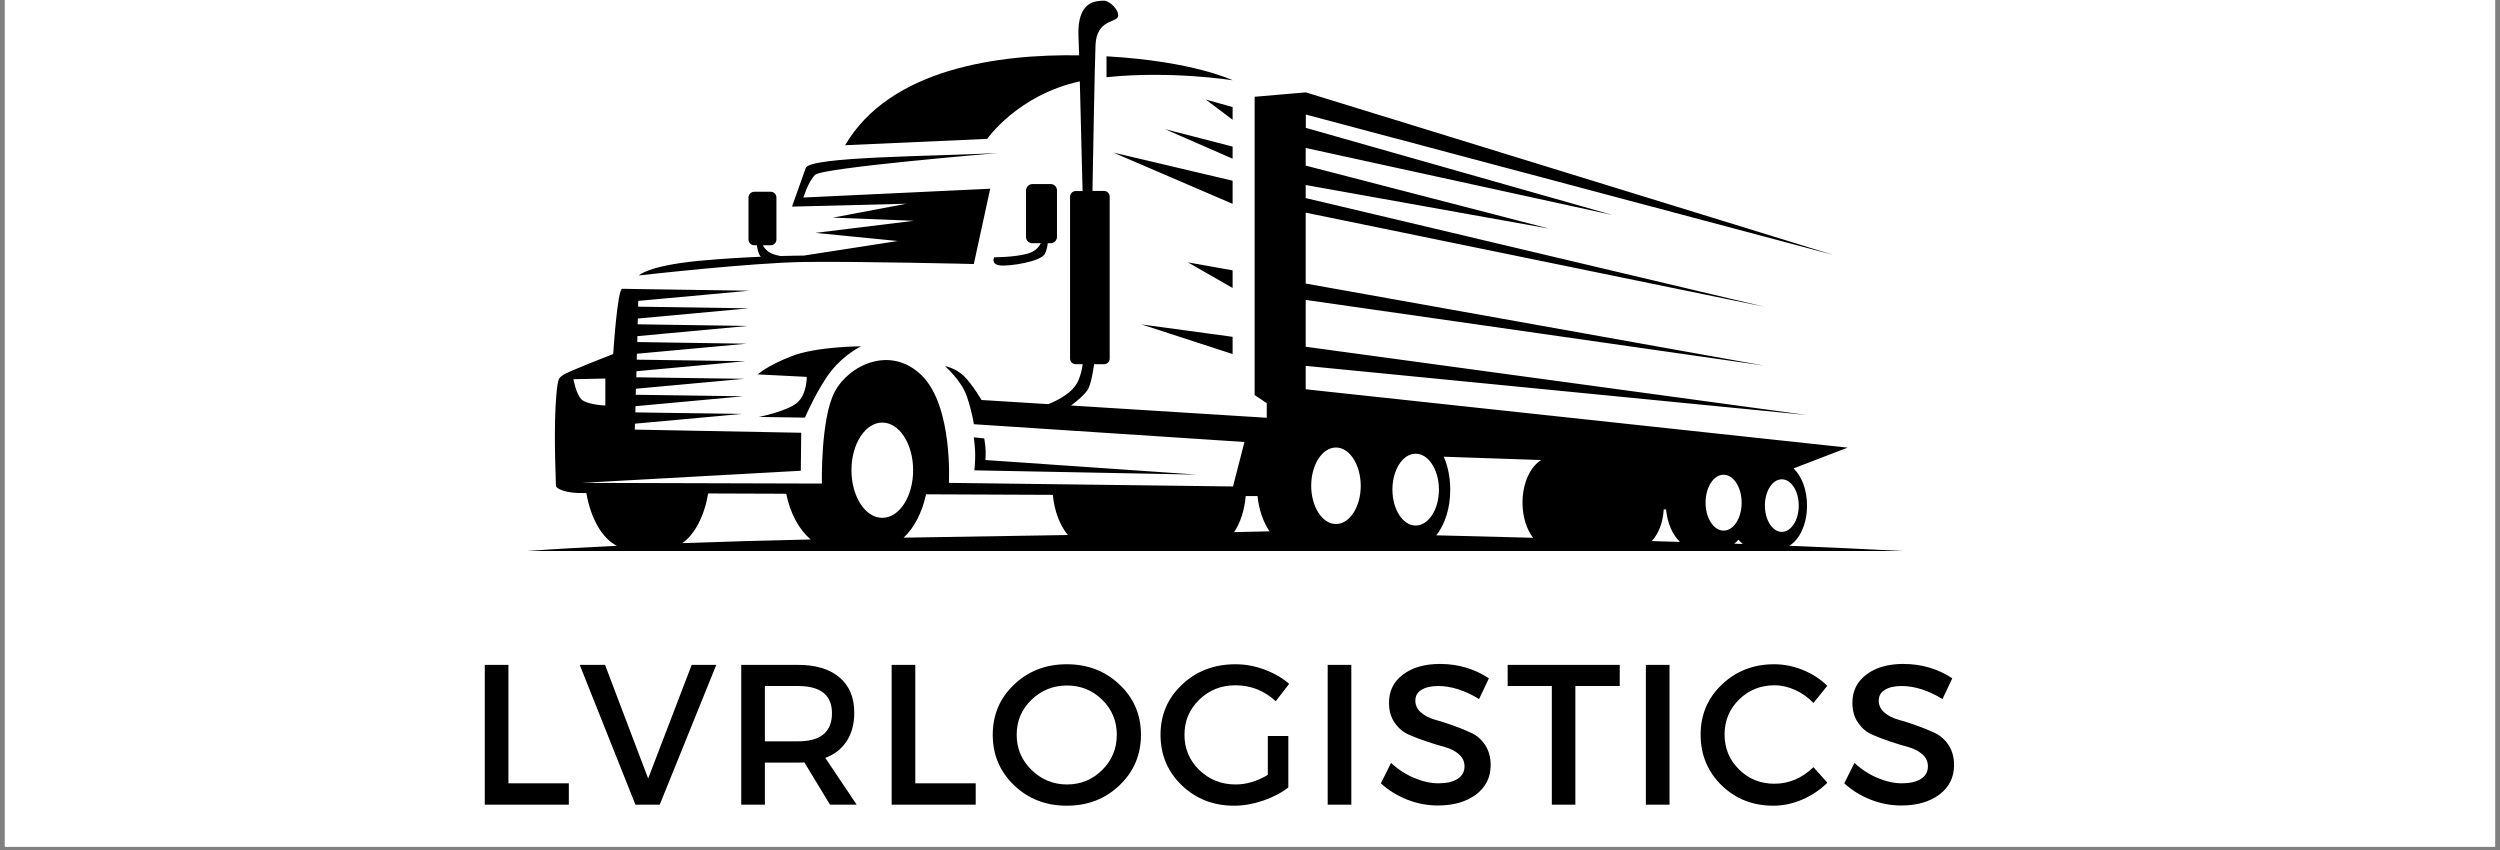 <svg xmlns="http://www.w3.org/2000/svg" xmlns:xlink="http://www.w3.org/1999/xlink" width="500" zoomAndPan="magnify" viewBox="0 0 375 127.5" height="170" preserveAspectRatio="xMidYMid meet" version="1.0"><rect x="0" y="0" width="375" height="127.5" fill="#808080" stroke="none"/><defs><g/><clipPath id="7766f81c9c"><path d="M 0.73 0 L 374.266 0 L 374.266 127.004 L 0.73 127.004 Z M 0.73 0 " clip-rule="nonzero"/></clipPath><clipPath id="6d7b5d0015"><path d="M 79 0 L 285.562 0 L 285.562 82.652 L 79 82.652 Z M 79 0 " clip-rule="nonzero"/></clipPath></defs><g clip-path="url(#7766f81c9c)"><path fill="#ffffff" d="M 0.73 0 L 374.266 0 L 374.266 127.004 L 0.73 127.004 Z M 0.73 0 " fill-opacity="1" fill-rule="nonzero"/><path fill="#ffffff" d="M 0.73 0 L 374.266 0 L 374.266 127.004 L 0.73 127.004 Z M 0.73 0 " fill-opacity="1" fill-rule="nonzero"/></g><g clip-path="url(#6d7b5d0015)"><path fill="#000000" d="M 90.801 56.781 L 86.012 56.883 C 86.012 56.883 86.383 59.008 87.188 59.875 C 87.996 60.723 90.801 60.828 90.801 60.828 Z M 212.352 68.055 C 214.273 68.055 215.84 70.469 215.84 73.441 C 215.84 76.414 214.273 78.832 212.352 78.832 C 210.434 78.832 208.863 76.414 208.863 73.441 C 208.863 70.469 210.41 68.055 212.352 68.055 Z M 258.539 71.211 C 257.031 71.211 255.836 73.09 255.836 75.402 C 255.836 77.715 257.055 79.594 258.539 79.594 C 260.047 79.594 261.246 77.715 261.246 75.402 C 261.246 73.09 260.027 71.211 258.539 71.211 Z M 200.398 67.125 C 198.352 67.125 196.68 69.684 196.68 72.863 C 196.68 76.023 198.352 78.605 200.398 78.605 C 202.441 78.605 204.113 76.043 204.113 72.863 C 204.094 69.703 202.441 67.125 200.398 67.125 Z M 132.344 63.387 C 129.785 63.387 127.719 66.586 127.719 70.531 C 127.719 74.473 129.785 77.676 132.344 77.676 C 134.906 77.676 136.969 74.473 136.969 70.531 C 136.969 66.586 134.906 63.387 132.344 63.387 Z M 267.273 71.895 C 265.871 71.895 264.734 73.648 264.734 75.836 C 264.734 78.004 265.871 79.781 267.273 79.781 C 268.676 79.781 269.812 78.027 269.812 75.836 C 269.812 73.648 268.676 71.895 267.273 71.895 Z M 113.824 62.539 L 120.742 62.645 C 120.742 62.645 122.723 58.059 124.746 55.562 C 126.77 53.062 129.164 51.949 129.164 51.949 C 129.164 51.949 122.516 51.949 118.719 53.434 C 114.938 54.922 113.66 56.16 113.66 56.16 L 121.008 56.531 C 121.008 56.531 121.07 59.133 119.562 60.414 C 118.078 61.695 113.824 62.539 113.824 62.539 Z M 165.977 11.582 C 175.621 10.57 184.891 12.039 184.891 12.039 C 184.891 12.039 179.047 9.188 165.977 8.445 Z M 184.891 16.062 L 180.863 14.93 L 184.891 17.965 Z M 184.891 21.988 L 174.734 19.367 L 184.891 23.805 Z M 184.891 27.109 L 166.988 22.879 L 184.891 30.578 Z M 184.891 40.551 L 178.18 39.352 L 184.891 43.195 Z M 184.891 53.105 L 184.891 50.523 L 171.223 48.664 Z M 146.074 65.598 C 146.074 65.598 146.281 67.227 146.281 68.281 C 146.281 69.355 146.156 70.551 146.156 70.551 L 179.504 71.191 L 147.809 69.004 C 147.809 69.004 147.914 67.785 147.789 66.836 C 147.684 65.887 147.625 65.762 147.625 65.762 Z M 154.871 27.605 L 157.598 27.605 C 158.133 27.605 158.547 28.039 158.547 28.555 L 158.547 35.535 C 158.547 36.07 158.113 36.484 157.598 36.484 L 157.164 36.484 C 157.102 37.02 156.977 37.598 156.73 38.074 C 156.152 39.25 151.32 39.992 149.957 39.809 C 148.594 39.621 149.129 38.59 149.129 38.59 C 149.129 38.59 152.164 38.609 154.188 38.031 C 155.285 37.723 155.84 37.039 156.129 36.484 L 154.852 36.484 C 154.312 36.484 153.898 36.051 153.898 35.535 L 153.898 28.555 C 153.922 28.039 154.355 27.605 154.871 27.605 Z M 185.117 79.82 C 186.895 79.781 188.668 79.738 190.426 79.699 C 189.496 78.316 188.836 76.477 188.629 74.414 L 186.852 74.414 C 186.688 76.496 186.066 78.398 185.117 79.82 Z M 135.543 80.648 C 143.699 80.504 151.961 80.398 160.176 80.254 C 158.98 78.789 158.152 76.664 157.926 74.227 L 138.91 74.145 C 138.312 76.891 137.113 79.203 135.543 80.648 Z M 102.344 81.473 C 108.602 81.246 115.043 81.062 121.609 80.918 C 119.875 79.473 118.531 77.016 117.934 74.062 L 106.227 74.02 C 105.648 77.426 104.203 80.172 102.344 81.473 Z M 268.387 81.867 C 274.086 82.094 279.766 82.363 285.484 82.652 C 216.668 82.652 147.828 82.652 79.012 82.652 C 83.348 82.34 87.871 82.094 92.535 81.867 C 90.348 80.793 88.613 77.797 87.953 73.957 L 87.5 73.957 C 84.898 74.02 83.391 73.316 83.391 72.844 C 83.391 72.367 83.082 65.801 83.328 61.117 C 83.598 56.43 83.805 56.781 84.441 56.262 C 85.082 55.77 91.98 53.105 91.98 53.105 C 91.98 53.105 92.617 43.254 93.34 43.316 L 95.738 43.359 L 112.418 43.605 L 95.738 45.133 L 95.715 46 L 112.316 46.25 L 95.676 47.777 L 95.652 48.645 L 112.152 48.891 L 95.613 50.422 L 95.594 51.309 L 111.984 51.555 L 95.531 53.062 L 95.508 53.949 L 111.82 54.18 L 95.469 55.684 L 95.449 56.594 L 111.656 56.82 L 95.387 58.309 L 95.363 59.215 L 111.492 59.441 L 95.324 60.93 L 95.305 61.859 L 111.324 62.086 L 95.242 63.551 L 95.219 64.441 L 120.184 64.914 L 120.121 70.613 L 87.273 72.43 L 123.281 72.535 C 123.281 72.535 123.074 62.828 125.199 58.781 C 127.348 54.715 133.645 51.723 138.289 56.348 C 142.957 60.973 142.336 72.43 142.336 72.43 L 184.953 72.969 L 186.668 66.297 L 146.074 63.633 C 146.074 63.633 145.867 61.984 145.043 59.504 C 144.215 57.027 141.738 54.922 141.738 54.922 C 141.738 54.922 143.309 55.168 144.59 56.406 C 145.867 57.668 147.23 60 147.23 60 L 157.246 60.621 C 158.793 60 160.961 58.863 161.727 57.129 C 162.098 56.285 162.305 55.418 162.406 54.633 L 161.352 54.633 C 160.879 54.633 160.508 54.238 160.508 53.785 L 160.508 29.504 C 160.508 29.031 160.898 28.66 161.352 28.66 L 162.387 28.66 C 162.324 25.789 162.137 18.211 161.973 12.203 C 152.641 14.246 148.078 20.832 148.078 20.832 L 126.77 21.781 C 133.48 10.305 149.75 8.094 161.871 8.301 C 161.828 7.145 161.809 6.172 161.766 5.43 C 161.559 0 164.531 0.164 165.504 0.102 C 166.453 0.043 167.961 1.59 167.691 2.5 C 167.422 3.406 164.492 2.934 164.328 6.75 C 164.203 9.91 163.953 23.891 163.871 28.637 L 165.605 28.637 C 166.082 28.637 166.453 29.031 166.453 29.484 L 166.453 53.785 C 166.453 54.262 166.062 54.633 165.605 54.633 L 164.121 54.633 C 163.895 56.16 163.582 57.793 163.148 58.473 C 162.676 59.215 161.602 60.125 160.652 60.828 L 190.012 62.664 L 190.012 60.477 L 188.195 59.258 L 188.195 14.516 L 195.875 13.855 L 274.996 38.238 L 195.875 17.18 L 195.875 19.18 L 241.879 32.25 L 195.855 22.195 L 195.855 24.84 L 232.379 34.297 L 195.855 27.75 L 195.855 29.711 L 264.715 46.023 L 195.855 31.898 L 195.855 42.531 L 264.629 54.84 L 195.855 44.988 L 195.855 52.012 L 271.012 62.25 L 195.855 54.879 L 195.855 58.391 L 277.145 67.145 L 269.027 70.262 C 270.246 71.398 271.051 73.461 271.051 75.797 C 271.074 78.582 269.957 80.938 268.387 81.867 Z M 260.129 81.555 L 261.43 81.598 C 261.203 81.41 260.977 81.207 260.77 80.957 C 260.562 81.184 260.355 81.391 260.129 81.555 Z M 247.762 81.164 C 249.164 81.207 250.59 81.246 251.996 81.289 C 250.898 80.234 250.094 78.48 249.91 76.414 L 249.559 76.414 C 249.453 78.375 248.773 80.09 247.762 81.164 Z M 215.449 80.297 C 220.281 80.422 225.133 80.543 229.965 80.668 C 228.992 79.41 228.375 77.508 228.375 75.402 C 228.375 72.492 229.531 70.016 231.184 69.004 L 216.562 68.508 C 217.184 69.91 217.535 71.625 217.535 73.441 C 217.555 76.207 216.73 78.664 215.449 80.297 Z M 149.648 22.961 C 140.047 23.457 121.441 23.477 120.863 25.191 L 118.801 30.992 L 135.957 30.559 L 124.934 32.645 L 137.074 33.117 L 122.309 34.934 L 134.676 36.152 L 120.555 38.34 C 120.555 38.34 119.191 38.34 117.066 38.402 C 116.754 38.34 116.465 38.281 116.199 38.195 C 115.207 37.906 114.691 37.309 114.441 36.793 L 115.598 36.793 C 116.074 36.793 116.465 36.402 116.465 35.926 L 116.465 29.629 C 116.465 29.152 116.074 28.762 115.598 28.762 L 113.141 28.762 C 112.668 28.762 112.273 29.152 112.273 29.629 L 112.273 35.926 C 112.273 36.402 112.668 36.793 113.141 36.793 L 113.535 36.793 C 113.598 37.27 113.699 37.805 113.926 38.238 C 113.969 38.32 114.051 38.426 114.133 38.508 C 111.406 38.629 108.105 38.816 104.844 39.125 C 97.121 39.871 95.84 41.316 95.84 41.316 C 95.84 41.316 112.668 39.395 120.719 39.293 C 128.773 39.188 146.074 39.602 146.074 39.602 L 148.531 28.309 L 120.512 29.629 C 120.512 29.629 121.215 27.273 122.27 26.223 C 123.344 25.148 149.648 22.961 149.648 22.961 Z M 149.648 22.961 " fill-opacity="1" fill-rule="evenodd"/></g><g fill="#000000" fill-opacity="1"><g transform="translate(69.966, 120.7)"><g><path d="M 6.297 -3.203 L 15.359 -3.203 L 15.359 0 L 2.75 0 L 2.75 -20.969 L 6.297 -20.969 Z M 6.297 -3.203 "/></g></g></g><g fill="#000000" fill-opacity="1"><g transform="translate(86.864, 120.7)"><g><path d="M 12.094 0 L 8.453 0 L 0.094 -20.969 L 3.891 -20.969 L 10.359 -3.922 L 16.891 -20.969 L 20.578 -20.969 Z M 12.094 0 "/></g></g></g><g fill="#000000" fill-opacity="1"><g transform="translate(108.436, 120.7)"><g><path d="M 16.062 0 L 12.219 -6.344 C 12.02 -6.32 11.703 -6.312 11.266 -6.312 L 6.297 -6.312 L 6.297 0 L 2.75 0 L 2.75 -20.969 L 11.266 -20.969 C 13.941 -20.969 16.016 -20.344 17.484 -19.094 C 18.961 -17.844 19.703 -16.082 19.703 -13.812 C 19.703 -12.133 19.328 -10.711 18.578 -9.547 C 17.836 -8.391 16.766 -7.547 15.359 -7.016 L 20.062 0 Z M 6.297 -9.5 L 11.266 -9.5 C 14.66 -9.5 16.359 -10.906 16.359 -13.719 C 16.359 -16.438 14.66 -17.797 11.266 -17.797 L 6.297 -17.797 Z M 6.297 -9.5 "/></g></g></g><g fill="#000000" fill-opacity="1"><g transform="translate(130.997, 120.7)"><g><path d="M 6.297 -3.203 L 15.359 -3.203 L 15.359 0 L 2.75 0 L 2.75 -20.969 L 6.297 -20.969 Z M 6.297 -3.203 "/></g></g></g><g fill="#000000" fill-opacity="1"><g transform="translate(147.895, 120.7)"><g><path d="M 4.219 -18.016 C 6.352 -20.047 8.988 -21.062 12.125 -21.062 C 15.258 -21.062 17.895 -20.047 20.031 -18.016 C 22.176 -15.992 23.25 -13.484 23.25 -10.484 C 23.25 -7.484 22.176 -4.957 20.031 -2.906 C 17.895 -0.863 15.258 0.156 12.125 0.156 C 8.988 0.156 6.352 -0.863 4.219 -2.906 C 2.082 -4.957 1.016 -7.484 1.016 -10.484 C 1.016 -13.484 2.082 -15.992 4.219 -18.016 Z M 12.156 -17.875 C 10.082 -17.875 8.305 -17.16 6.828 -15.734 C 5.348 -14.305 4.609 -12.555 4.609 -10.484 C 4.609 -8.41 5.352 -6.648 6.844 -5.203 C 8.332 -3.754 10.102 -3.031 12.156 -3.031 C 14.219 -3.031 15.977 -3.754 17.438 -5.203 C 18.895 -6.648 19.625 -8.41 19.625 -10.484 C 19.625 -12.555 18.895 -14.305 17.438 -15.734 C 15.977 -17.16 14.219 -17.875 12.156 -17.875 Z M 12.156 -17.875 "/></g></g></g><g fill="#000000" fill-opacity="1"><g transform="translate(173.062, 120.7)"><g><path d="M 17.109 -10.297 L 20.188 -10.297 L 20.188 -2.578 C 19.113 -1.754 17.844 -1.094 16.375 -0.594 C 14.906 -0.094 13.461 0.156 12.047 0.156 C 8.953 0.156 6.336 -0.863 4.203 -2.906 C 2.078 -4.957 1.016 -7.484 1.016 -10.484 C 1.016 -13.484 2.094 -15.992 4.25 -18.016 C 6.406 -20.047 9.07 -21.062 12.25 -21.062 C 13.727 -21.062 15.18 -20.797 16.609 -20.266 C 18.035 -19.734 19.27 -19.02 20.312 -18.125 L 18.297 -15.516 C 16.578 -17.109 14.562 -17.906 12.25 -17.906 C 10.113 -17.906 8.305 -17.188 6.828 -15.75 C 5.348 -14.312 4.609 -12.555 4.609 -10.484 C 4.609 -8.391 5.352 -6.625 6.844 -5.188 C 8.332 -3.75 10.145 -3.031 12.281 -3.031 C 13.895 -3.031 15.504 -3.508 17.109 -4.469 Z M 17.109 -10.297 "/></g></g></g><g fill="#000000" fill-opacity="1"><g transform="translate(196.402, 120.7)"><g><path d="M 6.297 0 L 2.75 0 L 2.75 -20.969 L 6.297 -20.969 Z M 6.297 0 "/></g></g></g><g fill="#000000" fill-opacity="1"><g transform="translate(206.349, 120.7)"><g><path d="M 9.641 -21.109 C 12.359 -21.109 14.805 -20.391 16.984 -18.953 L 15.516 -15.844 C 13.379 -17.145 11.332 -17.797 9.375 -17.797 C 8.312 -17.797 7.473 -17.602 6.859 -17.219 C 6.254 -16.844 5.953 -16.305 5.953 -15.609 C 5.953 -14.91 6.234 -14.316 6.797 -13.828 C 7.359 -13.336 8.055 -12.977 8.891 -12.75 C 9.734 -12.52 10.645 -12.227 11.625 -11.875 C 12.602 -11.531 13.508 -11.16 14.344 -10.766 C 15.188 -10.379 15.879 -9.77 16.422 -8.938 C 16.973 -8.113 17.25 -7.113 17.25 -5.938 C 17.25 -4.094 16.516 -2.617 15.047 -1.516 C 13.578 -0.422 11.676 0.125 9.344 0.125 C 7.75 0.125 6.203 -0.172 4.703 -0.766 C 3.203 -1.367 1.895 -2.18 0.781 -3.203 L 2.312 -6.266 C 3.363 -5.285 4.523 -4.531 5.797 -4 C 7.066 -3.469 8.27 -3.203 9.406 -3.203 C 10.645 -3.203 11.609 -3.426 12.297 -3.875 C 12.984 -4.32 13.328 -4.945 13.328 -5.75 C 13.328 -6.469 13.047 -7.07 12.484 -7.562 C 11.93 -8.051 11.234 -8.41 10.391 -8.641 C 9.555 -8.867 8.648 -9.145 7.672 -9.469 C 6.691 -9.801 5.781 -10.148 4.938 -10.516 C 4.102 -10.891 3.406 -11.484 2.844 -12.297 C 2.281 -13.117 2 -14.113 2 -15.281 C 2 -17.051 2.695 -18.461 4.094 -19.516 C 5.5 -20.578 7.348 -21.109 9.641 -21.109 Z M 9.641 -21.109 "/></g></g></g><g fill="#000000" fill-opacity="1"><g transform="translate(225.883, 120.7)"><g><path d="M 17.078 -17.797 L 10.422 -17.797 L 10.422 0 L 6.891 0 L 6.891 -17.797 L 0.266 -17.797 L 0.266 -20.969 L 17.078 -20.969 Z M 17.078 -17.797 "/></g></g></g><g fill="#000000" fill-opacity="1"><g transform="translate(244.13, 120.7)"><g><path d="M 6.297 0 L 2.75 0 L 2.75 -20.969 L 6.297 -20.969 Z M 6.297 0 "/></g></g></g><g fill="#000000" fill-opacity="1"><g transform="translate(254.077, 120.7)"><g><path d="M 12.047 -21.062 C 13.516 -21.062 14.953 -20.773 16.359 -20.203 C 17.773 -19.629 18.992 -18.836 20.016 -17.828 L 17.938 -15.25 C 17.176 -16.062 16.273 -16.707 15.234 -17.188 C 14.203 -17.664 13.156 -17.906 12.094 -17.906 C 10 -17.906 8.227 -17.191 6.781 -15.766 C 5.332 -14.336 4.609 -12.598 4.609 -10.547 C 4.609 -8.461 5.332 -6.707 6.781 -5.281 C 8.227 -3.852 10 -3.141 12.094 -3.141 C 14.27 -3.141 16.219 -3.969 17.938 -5.625 L 20.031 -3.297 C 18.957 -2.234 17.703 -1.391 16.266 -0.766 C 14.828 -0.148 13.379 0.156 11.922 0.156 C 8.848 0.156 6.258 -0.863 4.156 -2.906 C 2.062 -4.957 1.016 -7.492 1.016 -10.516 C 1.016 -13.492 2.078 -15.992 4.203 -18.016 C 6.336 -20.047 8.953 -21.062 12.047 -21.062 Z M 12.047 -21.062 "/></g></g></g><g fill="#000000" fill-opacity="1"><g transform="translate(275.858, 120.7)"><g><path d="M 9.641 -21.109 C 12.359 -21.109 14.805 -20.391 16.984 -18.953 L 15.516 -15.844 C 13.379 -17.145 11.332 -17.797 9.375 -17.797 C 8.312 -17.797 7.473 -17.602 6.859 -17.219 C 6.254 -16.844 5.953 -16.305 5.953 -15.609 C 5.953 -14.91 6.234 -14.316 6.797 -13.828 C 7.359 -13.336 8.055 -12.977 8.891 -12.75 C 9.734 -12.52 10.645 -12.227 11.625 -11.875 C 12.602 -11.531 13.508 -11.16 14.344 -10.766 C 15.188 -10.379 15.879 -9.77 16.422 -8.938 C 16.973 -8.113 17.25 -7.113 17.25 -5.938 C 17.25 -4.094 16.516 -2.617 15.047 -1.516 C 13.578 -0.422 11.676 0.125 9.344 0.125 C 7.75 0.125 6.203 -0.172 4.703 -0.766 C 3.203 -1.367 1.895 -2.18 0.781 -3.203 L 2.312 -6.266 C 3.363 -5.285 4.523 -4.531 5.797 -4 C 7.066 -3.469 8.27 -3.203 9.406 -3.203 C 10.645 -3.203 11.609 -3.426 12.297 -3.875 C 12.984 -4.32 13.328 -4.945 13.328 -5.75 C 13.328 -6.469 13.047 -7.07 12.484 -7.562 C 11.93 -8.051 11.234 -8.41 10.391 -8.641 C 9.555 -8.867 8.648 -9.145 7.672 -9.469 C 6.691 -9.801 5.781 -10.148 4.938 -10.516 C 4.102 -10.891 3.406 -11.484 2.844 -12.297 C 2.281 -13.117 2 -14.113 2 -15.281 C 2 -17.051 2.695 -18.461 4.094 -19.516 C 5.5 -20.578 7.348 -21.109 9.641 -21.109 Z M 9.641 -21.109 "/></g></g></g></svg>